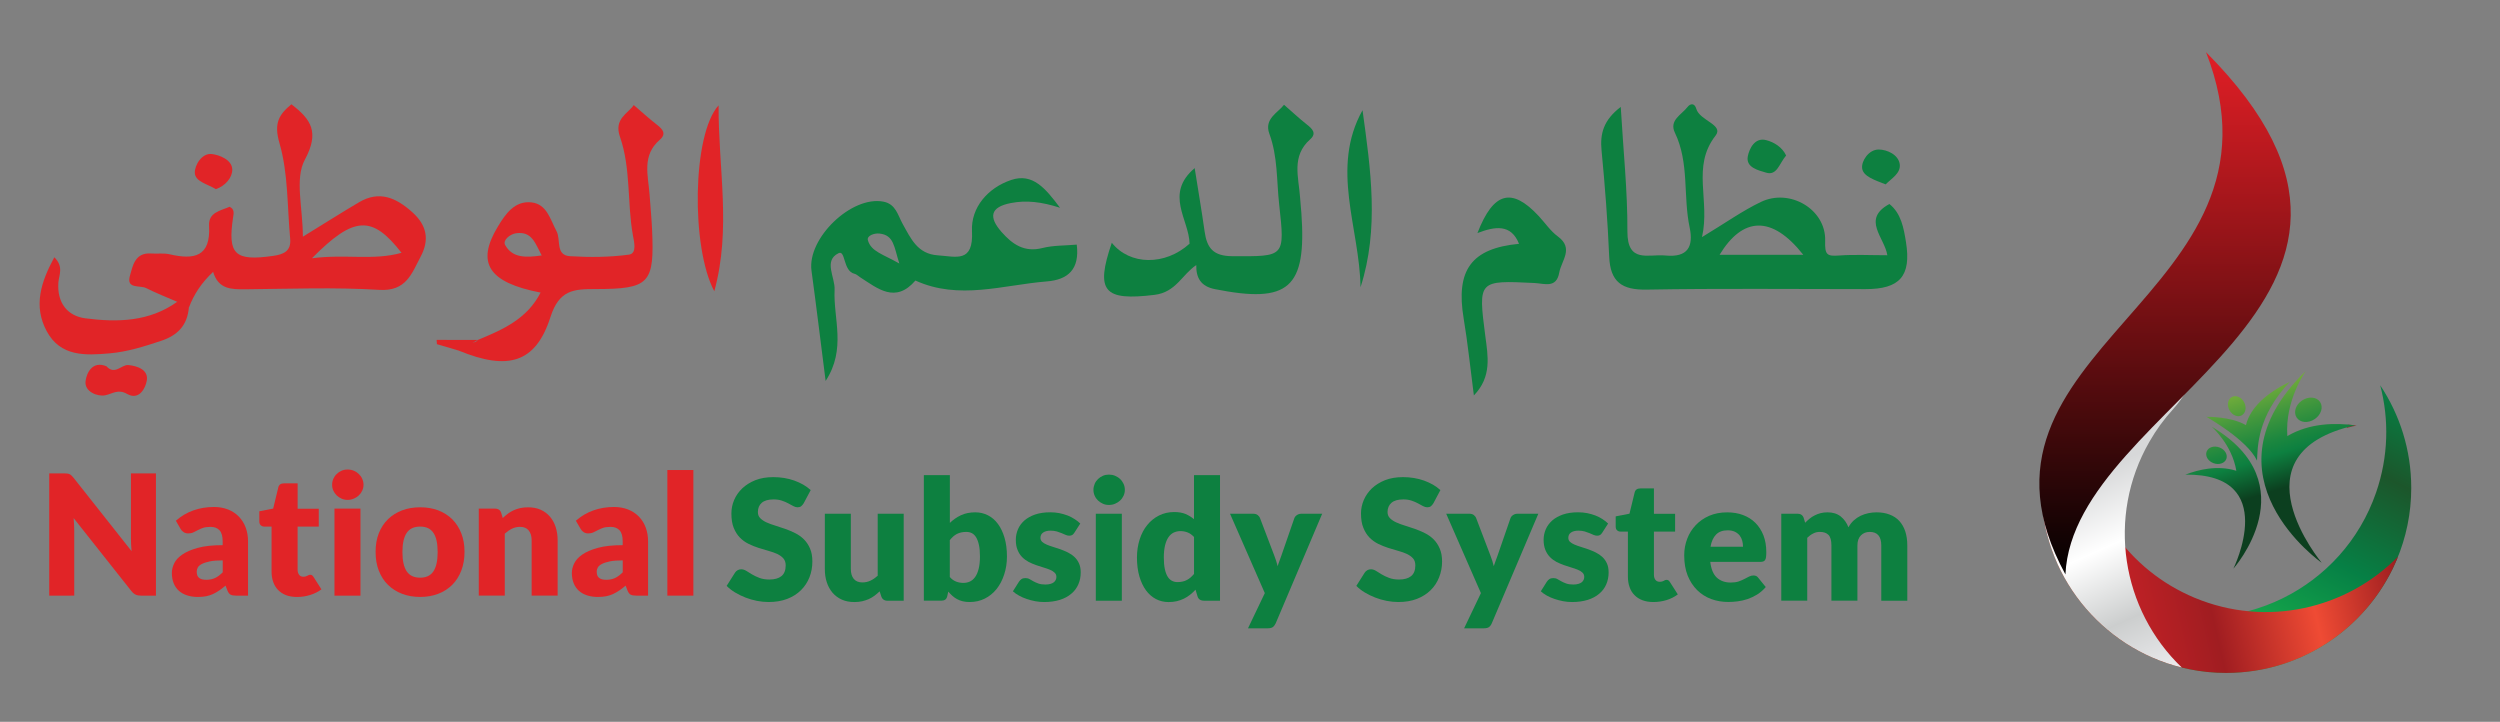 <?xml version="1.0" encoding="utf-8"?>
<!-- Generator: Adobe Illustrator 16.0.0, SVG Export Plug-In . SVG Version: 6.00 Build 0)  -->
<!DOCTYPE svg PUBLIC "-//W3C//DTD SVG 1.1//EN" "http://www.w3.org/Graphics/SVG/1.1/DTD/svg11.dtd">
<svg version="1.1" id="Layer_1" xmlns="http://www.w3.org/2000/svg" xmlns:xlink="http://www.w3.org/1999/xlink" x="0px" y="0px"
	 width="230.333px" height="66.5px" viewBox="0 0 230.333 66.5" enable-background="new 0 0 230.333 66.5" xml:space="preserve">
<rect x="0" y="0" width="230.333" height="66.5" fill="#808080" stroke="none"/>
<g>
	<path fill="#E12427" d="M6.194,43.628c0.079,0.013,0.148,0.029,0.209,0.057c0.065,0.029,0.122,0.07,0.177,0.122
		c0.057,0.053,0.123,0.124,0.193,0.209l5.35,6.764c-0.02-0.215-0.038-0.427-0.045-0.629c-0.012-0.205-0.015-0.396-0.015-0.578
		v-5.959h2.304v11.265h-1.363c-0.202,0-0.368-0.029-0.508-0.094c-0.135-0.063-0.274-0.177-0.401-0.34l-5.311-6.71
		c0.017,0.197,0.026,0.391,0.04,0.574c0.012,0.19,0.015,0.369,0.015,0.531v6.038H4.536V43.615h1.375
		C6.021,43.615,6.119,43.623,6.194,43.628z"/>
	<path fill="#E12427" d="M21.755,54.878c-0.229,0-0.398-0.032-0.517-0.093c-0.113-0.064-0.209-0.194-0.288-0.388l-0.17-0.442
		c-0.202,0.172-0.395,0.319-0.582,0.447c-0.183,0.127-0.377,0.234-0.574,0.329c-0.201,0.093-0.41,0.156-0.636,0.204
		c-0.224,0.039-0.474,0.065-0.747,0.065c-0.366,0-0.696-0.048-0.993-0.144c-0.302-0.096-0.557-0.236-0.764-0.423
		c-0.208-0.187-0.368-0.417-0.481-0.694c-0.113-0.275-0.17-0.597-0.17-0.959c0-0.285,0.071-0.574,0.214-0.875
		c0.145-0.303,0.395-0.574,0.75-0.816c0.354-0.244,0.833-0.453,1.439-0.616c0.603-0.167,1.362-0.247,2.279-0.247v-0.344
		c0-0.474-0.097-0.814-0.29-1.026c-0.189-0.207-0.469-0.314-0.821-0.314c-0.287,0-0.515,0.03-0.695,0.091
		c-0.181,0.063-0.342,0.131-0.485,0.21c-0.141,0.077-0.278,0.146-0.413,0.208c-0.132,0.063-0.29,0.093-0.478,0.093
		c-0.164,0-0.308-0.041-0.422-0.122c-0.118-0.076-0.208-0.179-0.276-0.297l-0.431-0.749c0.484-0.427,1.023-0.745,1.609-0.953
		c0.591-0.208,1.224-0.315,1.898-0.315c0.484,0,0.922,0.081,1.313,0.236c0.388,0.158,0.72,0.376,0.99,0.658
		c0.27,0.283,0.477,0.611,0.622,1c0.144,0.387,0.217,0.808,0.217,1.266v5.011H21.755L21.755,54.878z M19.003,53.418
		c0.312,0,0.58-0.057,0.814-0.166c0.23-0.108,0.466-0.285,0.703-0.523v-1.1c-0.478,0-0.872,0.029-1.181,0.091
		c-0.311,0.067-0.556,0.144-0.735,0.237c-0.181,0.093-0.305,0.199-0.376,0.318c-0.067,0.122-0.103,0.25-0.103,0.391
		c0,0.277,0.076,0.471,0.225,0.581C18.495,53.361,18.717,53.418,19.003,53.418z"/>
	<path fill="#E12427" d="M27.37,55.001c-0.384,0-0.721-0.057-1.011-0.165c-0.292-0.113-0.533-0.271-0.734-0.475
		c-0.199-0.205-0.349-0.449-0.452-0.742c-0.104-0.285-0.153-0.611-0.153-0.963v-4.141h-0.681c-0.123,0-0.23-0.043-0.316-0.121
		c-0.088-0.084-0.132-0.197-0.132-0.353v-0.935l1.277-0.249l0.473-1.953c0.062-0.249,0.235-0.371,0.525-0.371h1.255v2.341h1.947
		v1.641H27.42v3.979c0,0.186,0.044,0.34,0.135,0.459c0.088,0.121,0.219,0.184,0.391,0.184c0.088,0,0.162-0.014,0.219-0.029
		c0.059-0.018,0.112-0.039,0.155-0.063c0.043-0.027,0.083-0.041,0.124-0.062c0.039-0.021,0.082-0.026,0.136-0.026
		c0.073,0,0.129,0.014,0.172,0.047c0.046,0.034,0.09,0.088,0.137,0.156l0.725,1.139c-0.311,0.232-0.655,0.402-1.043,0.52
		C28.181,54.941,27.78,55.001,27.37,55.001z"/>
	<path fill="#E12427" d="M33.492,44.665c0,0.188-0.042,0.372-0.119,0.537c-0.076,0.167-0.18,0.315-0.315,0.443
		c-0.133,0.126-0.289,0.226-0.468,0.298c-0.177,0.076-0.368,0.113-0.568,0.113c-0.196,0-0.381-0.037-0.55-0.113
		c-0.172-0.074-0.319-0.175-0.45-0.298c-0.131-0.128-0.235-0.276-0.312-0.443c-0.074-0.165-0.111-0.348-0.111-0.537
		c0-0.194,0.037-0.38,0.111-0.55c0.076-0.17,0.178-0.318,0.312-0.445c0.131-0.131,0.281-0.232,0.45-0.303
		c0.168-0.074,0.353-0.109,0.55-0.109c0.2,0,0.39,0.035,0.568,0.109c0.177,0.07,0.333,0.174,0.468,0.303
		c0.134,0.127,0.241,0.275,0.315,0.445C33.45,44.285,33.492,44.471,33.492,44.665z M33.211,46.859v8.019h-2.396v-8.019H33.211z"/>
	<path fill="#E12427" d="M38.714,46.738c0.611,0,1.161,0.094,1.665,0.284c0.499,0.193,0.926,0.464,1.288,0.819
		c0.355,0.355,0.635,0.788,0.832,1.294c0.202,0.508,0.298,1.077,0.298,1.71c0,0.642-0.097,1.213-0.298,1.728
		c-0.197,0.514-0.475,0.95-0.832,1.308c-0.361,0.356-0.789,0.637-1.288,0.827c-0.503,0.194-1.054,0.29-1.665,0.29
		c-0.613,0-1.171-0.096-1.671-0.29c-0.504-0.189-0.938-0.471-1.301-0.827c-0.366-0.357-0.642-0.794-0.843-1.308
		c-0.198-0.513-0.294-1.086-0.294-1.728c0-0.635,0.096-1.202,0.294-1.71c0.202-0.507,0.479-0.938,0.843-1.294
		c0.365-0.355,0.795-0.626,1.301-0.819C37.543,46.832,38.101,46.738,38.714,46.738z M38.714,53.224c0.552,0,0.96-0.196,1.217-0.583
		c0.263-0.394,0.391-0.982,0.391-1.777c0-0.794-0.126-1.384-0.391-1.77c-0.257-0.388-0.665-0.578-1.217-0.578
		c-0.565,0-0.981,0.19-1.241,0.578c-0.265,0.387-0.396,0.979-0.396,1.77c0,0.795,0.131,1.387,0.396,1.777
		C37.733,53.03,38.148,53.224,38.714,53.224z"/>
	<path fill="#E12427" d="M44.111,54.878v-8.019h1.483c0.148,0,0.275,0.036,0.376,0.1c0.099,0.069,0.169,0.17,0.21,0.303l0.139,0.465
		c0.154-0.145,0.315-0.28,0.477-0.402c0.164-0.125,0.343-0.226,0.531-0.313c0.188-0.086,0.393-0.153,0.609-0.201
		c0.221-0.048,0.458-0.071,0.719-0.071c0.436,0,0.825,0.073,1.163,0.226c0.338,0.153,0.621,0.365,0.854,0.637
		c0.229,0.271,0.407,0.591,0.527,0.965c0.118,0.373,0.179,0.779,0.179,1.217v5.092h-2.396v-5.092c0-0.394-0.094-0.699-0.273-0.916
		c-0.178-0.221-0.446-0.328-0.794-0.328c-0.263,0-0.511,0.053-0.743,0.168c-0.233,0.116-0.451,0.266-0.665,0.459v5.709h-2.397
		L44.111,54.878L44.111,54.878z"/>
	<path fill="#E12427" d="M58.611,54.878c-0.226,0-0.397-0.032-0.512-0.093c-0.117-0.064-0.21-0.194-0.289-0.388l-0.17-0.442
		c-0.202,0.172-0.395,0.319-0.58,0.447c-0.187,0.127-0.381,0.234-0.578,0.329c-0.197,0.093-0.409,0.156-0.639,0.204
		c-0.222,0.039-0.47,0.065-0.744,0.065c-0.367,0-0.7-0.048-0.999-0.144c-0.296-0.096-0.552-0.236-0.761-0.423
		c-0.209-0.187-0.368-0.417-0.482-0.694c-0.112-0.275-0.171-0.597-0.171-0.959c0-0.285,0.073-0.574,0.219-0.875
		c0.146-0.303,0.395-0.574,0.748-0.816c0.357-0.244,0.837-0.453,1.439-0.616c0.6-0.167,1.361-0.247,2.279-0.247v-0.344
		c0-0.474-0.096-0.814-0.291-1.026c-0.191-0.207-0.465-0.314-0.82-0.314c-0.286,0-0.517,0.03-0.697,0.091
		c-0.182,0.063-0.339,0.131-0.483,0.21c-0.141,0.077-0.28,0.146-0.415,0.208c-0.136,0.063-0.294,0.093-0.478,0.093
		c-0.166,0-0.306-0.041-0.421-0.122c-0.115-0.076-0.208-0.179-0.273-0.297l-0.436-0.749c0.485-0.427,1.023-0.745,1.615-0.953
		c0.587-0.208,1.224-0.315,1.896-0.315c0.485,0,0.921,0.081,1.311,0.236c0.394,0.158,0.719,0.376,0.992,0.658
		c0.271,0.283,0.479,0.611,0.621,1c0.146,0.387,0.217,0.808,0.217,1.266v5.011H58.611L58.611,54.878z M55.86,53.418
		c0.309,0,0.578-0.057,0.811-0.166c0.23-0.108,0.466-0.285,0.703-0.523v-1.1c-0.48,0-0.871,0.029-1.182,0.091
		c-0.309,0.067-0.555,0.144-0.735,0.237c-0.179,0.093-0.304,0.199-0.375,0.318c-0.066,0.122-0.104,0.25-0.104,0.391
		c0,0.277,0.073,0.471,0.226,0.581C55.349,53.361,55.57,53.418,55.86,53.418z"/>
	<path fill="#E12427" d="M63.883,43.305v11.573h-2.397V43.305H63.883L63.883,43.305z"/>
	<g>
		<path fill="#0D8040" d="M74.046,46.369c-0.08,0.123-0.159,0.217-0.244,0.28c-0.084,0.062-0.196,0.09-0.328,0.09
			c-0.12,0-0.245-0.038-0.38-0.11c-0.135-0.076-0.292-0.16-0.466-0.251c-0.175-0.095-0.371-0.179-0.592-0.253
			c-0.222-0.073-0.474-0.113-0.758-0.113c-0.491,0-0.854,0.105-1.095,0.313c-0.24,0.207-0.356,0.494-0.356,0.849
			c0,0.23,0.066,0.415,0.215,0.565c0.145,0.147,0.333,0.278,0.565,0.384c0.236,0.109,0.503,0.207,0.809,0.299
			c0.297,0.091,0.605,0.191,0.92,0.303c0.314,0.111,0.621,0.241,0.924,0.392c0.301,0.147,0.568,0.34,0.803,0.57
			c0.232,0.231,0.422,0.511,0.568,0.849c0.146,0.332,0.215,0.731,0.215,1.199c0,0.522-0.092,1.01-0.269,1.459
			c-0.182,0.451-0.445,0.852-0.783,1.184c-0.345,0.341-0.765,0.607-1.27,0.802c-0.502,0.192-1.073,0.286-1.711,0.286
			c-0.349,0-0.706-0.036-1.072-0.106c-0.365-0.071-0.715-0.175-1.052-0.304c-0.34-0.135-0.661-0.287-0.96-0.469
			c-0.299-0.181-0.556-0.383-0.781-0.607l0.774-1.222c0.055-0.089,0.135-0.166,0.237-0.222c0.102-0.061,0.213-0.086,0.332-0.086
			c0.157,0,0.313,0.049,0.469,0.146c0.158,0.099,0.337,0.205,0.531,0.326c0.203,0.118,0.425,0.23,0.686,0.325
			c0.26,0.097,0.563,0.146,0.912,0.146c0.476,0,0.845-0.104,1.106-0.311c0.26-0.209,0.394-0.542,0.394-0.99
			c0-0.266-0.07-0.478-0.214-0.646c-0.146-0.163-0.336-0.298-0.568-0.411c-0.236-0.104-0.502-0.202-0.801-0.283
			c-0.302-0.084-0.609-0.175-0.919-0.275c-0.315-0.101-0.622-0.225-0.919-0.371c-0.303-0.149-0.569-0.342-0.802-0.58
			c-0.232-0.238-0.421-0.539-0.567-0.899c-0.144-0.354-0.212-0.798-0.212-1.323c0-0.424,0.081-0.834,0.251-1.234
			c0.172-0.403,0.421-0.761,0.75-1.076c0.332-0.314,0.737-0.564,1.212-0.756c0.477-0.185,1.028-0.279,1.647-0.279
			c0.344,0,0.678,0.025,1.007,0.08c0.328,0.054,0.638,0.133,0.931,0.238c0.294,0.105,0.569,0.234,0.825,0.377
			c0.256,0.152,0.483,0.316,0.683,0.5L74.046,46.369z"/>
		<path fill="#0D8040" d="M78.39,47.329v5.088c0,0.396,0.091,0.702,0.271,0.919c0.183,0.217,0.446,0.325,0.797,0.325
			c0.262,0,0.512-0.057,0.74-0.163c0.229-0.107,0.451-0.261,0.667-0.454V47.33h2.396v8.019h-1.483c-0.3,0-0.491-0.134-0.584-0.404
			l-0.149-0.463c-0.153,0.149-0.315,0.283-0.477,0.406c-0.165,0.121-0.342,0.224-0.53,0.311c-0.19,0.081-0.394,0.147-0.61,0.199
			c-0.217,0.047-0.453,0.071-0.71,0.071c-0.438,0-0.828-0.073-1.164-0.227c-0.338-0.152-0.621-0.367-0.855-0.638
			c-0.231-0.279-0.407-0.595-0.527-0.966c-0.123-0.373-0.177-0.781-0.177-1.227V47.33L78.39,47.329L78.39,47.329z"/>
		<path fill="#0D8040" d="M85.117,55.344v-11.57h2.397v4.404c0.297-0.291,0.639-0.528,1.016-0.707
			c0.38-0.178,0.822-0.269,1.335-0.269c0.419,0,0.803,0.094,1.156,0.273c0.356,0.18,0.664,0.444,0.92,0.792
			c0.259,0.349,0.463,0.775,0.61,1.279c0.148,0.503,0.223,1.08,0.223,1.724c0,0.604-0.088,1.16-0.259,1.67
			c-0.165,0.509-0.399,0.952-0.697,1.33c-0.308,0.376-0.665,0.671-1.086,0.88c-0.419,0.211-0.882,0.316-1.394,0.316
			c-0.237,0-0.449-0.022-0.638-0.069c-0.188-0.044-0.362-0.11-0.52-0.198c-0.158-0.082-0.3-0.185-0.432-0.303
			c-0.134-0.122-0.261-0.25-0.383-0.389l-0.085,0.4c-0.038,0.167-0.103,0.28-0.199,0.342c-0.095,0.065-0.22,0.094-0.376,0.094
			H85.117L85.117,55.344z M89.027,49.007c-0.176,0-0.332,0.017-0.477,0.049c-0.142,0.033-0.27,0.08-0.393,0.14
			c-0.123,0.064-0.233,0.146-0.34,0.237c-0.101,0.097-0.205,0.204-0.309,0.329v3.4c0.18,0.205,0.375,0.342,0.587,0.423
			c0.209,0.079,0.431,0.12,0.663,0.12c0.226,0,0.424-0.044,0.612-0.131c0.184-0.088,0.344-0.229,0.48-0.422
			c0.138-0.191,0.241-0.444,0.319-0.752c0.077-0.309,0.118-0.686,0.118-1.127c0-0.424-0.031-0.78-0.095-1.067
			c-0.064-0.29-0.15-0.523-0.259-0.703c-0.111-0.177-0.244-0.306-0.397-0.384C89.389,49.045,89.218,49.007,89.027,49.007z"/>
		<path fill="#0D8040" d="M98.984,49.082c-0.064,0.098-0.127,0.17-0.199,0.209c-0.066,0.041-0.159,0.064-0.269,0.064
			c-0.113,0-0.225-0.025-0.338-0.076c-0.115-0.047-0.235-0.1-0.369-0.159c-0.128-0.054-0.28-0.107-0.442-0.157
			c-0.166-0.045-0.354-0.073-0.567-0.073c-0.301,0-0.531,0.061-0.697,0.177c-0.163,0.113-0.244,0.279-0.244,0.482
			c0,0.148,0.054,0.274,0.157,0.371c0.107,0.097,0.248,0.183,0.423,0.258c0.174,0.074,0.373,0.146,0.595,0.212
			s0.447,0.142,0.683,0.224c0.23,0.083,0.456,0.181,0.68,0.29c0.22,0.112,0.421,0.247,0.594,0.41
			c0.175,0.163,0.315,0.36,0.421,0.591c0.104,0.229,0.158,0.51,0.158,0.833c0,0.396-0.071,0.761-0.22,1.099
			c-0.146,0.338-0.356,0.621-0.646,0.863c-0.284,0.244-0.637,0.436-1.058,0.568c-0.421,0.13-0.904,0.199-1.449,0.199
			c-0.273,0-0.547-0.025-0.819-0.076c-0.272-0.05-0.536-0.123-0.793-0.209c-0.259-0.087-0.494-0.189-0.706-0.311
			c-0.22-0.121-0.404-0.25-0.557-0.393l0.557-0.881c0.066-0.102,0.146-0.184,0.236-0.244c0.094-0.063,0.211-0.092,0.364-0.092
			c0.139,0,0.266,0.029,0.375,0.094s0.231,0.129,0.362,0.205c0.13,0.07,0.278,0.138,0.448,0.199
			c0.176,0.064,0.394,0.095,0.652,0.095c0.188,0,0.343-0.021,0.476-0.062c0.128-0.037,0.231-0.088,0.312-0.154
			c0.078-0.064,0.132-0.143,0.171-0.229c0.036-0.082,0.054-0.166,0.054-0.253c0-0.161-0.054-0.292-0.162-0.393
			c-0.108-0.104-0.248-0.194-0.423-0.267c-0.178-0.072-0.372-0.145-0.599-0.209c-0.222-0.068-0.451-0.137-0.686-0.222
			c-0.231-0.079-0.458-0.18-0.685-0.293c-0.224-0.121-0.424-0.264-0.601-0.446c-0.176-0.178-0.314-0.392-0.42-0.652
			c-0.108-0.258-0.163-0.566-0.163-0.937c0-0.34,0.067-0.663,0.196-0.97c0.13-0.309,0.33-0.574,0.591-0.811
			c0.266-0.229,0.594-0.413,0.99-0.553c0.399-0.134,0.859-0.204,1.395-0.204c0.285,0,0.568,0.027,0.837,0.077
			c0.269,0.055,0.527,0.13,0.763,0.219c0.235,0.092,0.452,0.203,0.646,0.332c0.198,0.123,0.368,0.262,0.519,0.409L98.984,49.082z"/>
		<path fill="#0D8040" d="M103.636,45.135c0,0.188-0.041,0.367-0.117,0.535c-0.079,0.17-0.183,0.318-0.318,0.443
			c-0.133,0.123-0.29,0.226-0.468,0.299c-0.177,0.077-0.368,0.11-0.565,0.11c-0.198,0-0.379-0.033-0.551-0.11
			c-0.17-0.074-0.319-0.177-0.453-0.299c-0.13-0.125-0.236-0.273-0.309-0.443c-0.073-0.168-0.113-0.348-0.113-0.535
			c0-0.196,0.042-0.38,0.113-0.551c0.07-0.17,0.176-0.32,0.309-0.449c0.134-0.127,0.283-0.227,0.453-0.3
			c0.172-0.073,0.353-0.108,0.551-0.108c0.2,0,0.391,0.035,0.565,0.108c0.175,0.075,0.335,0.173,0.468,0.3
			c0.139,0.129,0.239,0.281,0.318,0.449C103.598,44.755,103.636,44.938,103.636,45.135z M103.358,47.329v8.017h-2.398v-8.017
			H103.358z"/>
		<path fill="#0D8040" d="M110.917,55.344c-0.148,0-0.273-0.035-0.375-0.099c-0.101-0.066-0.17-0.17-0.212-0.304l-0.183-0.61
			c-0.159,0.173-0.332,0.327-0.504,0.468c-0.177,0.139-0.362,0.259-0.569,0.359c-0.204,0.098-0.421,0.178-0.654,0.232
			c-0.235,0.054-0.49,0.08-0.762,0.08c-0.419,0-0.801-0.092-1.16-0.279c-0.357-0.186-0.659-0.454-0.916-0.801
			c-0.26-0.355-0.459-0.783-0.609-1.289c-0.146-0.506-0.222-1.088-0.222-1.736c0-0.599,0.085-1.152,0.249-1.668
			c0.165-0.512,0.394-0.954,0.699-1.326c0.3-0.373,0.664-0.666,1.088-0.879c0.421-0.211,0.888-0.316,1.397-0.316
			c0.412,0,0.759,0.061,1.047,0.18c0.285,0.125,0.542,0.284,0.776,0.478v-4.06h2.396v11.572h-1.487V55.344L110.917,55.344z
			 M108.49,53.631c0.177,0,0.336-0.02,0.473-0.053c0.145-0.03,0.273-0.08,0.396-0.145c0.12-0.063,0.23-0.14,0.337-0.23
			c0.104-0.093,0.209-0.202,0.313-0.322v-3.405c-0.188-0.2-0.387-0.343-0.589-0.421c-0.211-0.079-0.43-0.123-0.665-0.123
			c-0.219,0-0.421,0.047-0.611,0.132c-0.185,0.087-0.347,0.229-0.482,0.423s-0.244,0.445-0.32,0.753
			c-0.075,0.311-0.115,0.685-0.115,1.121c0,0.424,0.03,0.776,0.094,1.07c0.062,0.287,0.149,0.52,0.258,0.698
			c0.111,0.178,0.244,0.305,0.396,0.382C108.127,53.59,108.301,53.631,108.49,53.631z"/>
		<path fill="#0D8040" d="M117.536,57.424c-0.074,0.158-0.163,0.274-0.267,0.352c-0.101,0.074-0.266,0.113-0.491,0.113h-1.797
			l1.55-3.244l-3.205-7.314h2.118c0.185,0,0.333,0.042,0.435,0.126c0.102,0.083,0.177,0.179,0.217,0.296l1.313,3.451
			c0.124,0.32,0.226,0.639,0.306,0.961c0.046-0.171,0.105-0.328,0.166-0.488c0.063-0.16,0.123-0.325,0.177-0.488l1.19-3.438
			c0.043-0.119,0.125-0.219,0.244-0.297c0.12-0.081,0.251-0.12,0.392-0.12h1.932L117.536,57.424z"/>
		<path fill="#0D8040" d="M132.064,46.369c-0.079,0.123-0.158,0.217-0.241,0.28c-0.088,0.062-0.194,0.09-0.33,0.09
			c-0.119,0-0.244-0.038-0.385-0.11c-0.133-0.076-0.29-0.16-0.464-0.251c-0.174-0.095-0.371-0.179-0.589-0.253
			c-0.226-0.073-0.474-0.113-0.76-0.113c-0.489,0-0.856,0.105-1.094,0.313c-0.239,0.207-0.362,0.494-0.362,0.849
			c0,0.23,0.073,0.415,0.22,0.565c0.145,0.147,0.333,0.278,0.568,0.384c0.23,0.109,0.5,0.207,0.801,0.299
			c0.306,0.091,0.611,0.191,0.924,0.303c0.315,0.111,0.621,0.241,0.925,0.392c0.302,0.147,0.569,0.34,0.802,0.57
			c0.233,0.231,0.422,0.511,0.567,0.849c0.145,0.332,0.219,0.731,0.219,1.199c0,0.522-0.096,1.01-0.277,1.459
			c-0.176,0.451-0.438,0.852-0.78,1.184c-0.342,0.336-0.768,0.607-1.269,0.802c-0.502,0.192-1.07,0.286-1.709,0.286
			c-0.35,0-0.708-0.036-1.072-0.106c-0.366-0.071-0.714-0.175-1.052-0.304c-0.342-0.135-0.659-0.287-0.961-0.469
			c-0.3-0.181-0.559-0.383-0.781-0.607l0.772-1.222c0.059-0.089,0.141-0.166,0.239-0.222c0.104-0.061,0.21-0.086,0.335-0.086
			c0.152,0,0.308,0.049,0.468,0.146c0.155,0.099,0.334,0.205,0.527,0.326c0.204,0.118,0.426,0.23,0.689,0.325
			c0.256,0.097,0.562,0.146,0.908,0.146c0.475,0,0.846-0.104,1.105-0.311c0.262-0.209,0.394-0.542,0.394-0.99
			c0-0.266-0.067-0.478-0.21-0.646c-0.15-0.163-0.337-0.298-0.571-0.411c-0.23-0.104-0.501-0.202-0.801-0.283
			c-0.296-0.084-0.607-0.175-0.918-0.275c-0.313-0.101-0.62-0.225-0.922-0.371c-0.298-0.149-0.566-0.342-0.802-0.58
			c-0.23-0.238-0.422-0.539-0.565-0.899c-0.148-0.354-0.217-0.798-0.217-1.323c0-0.424,0.086-0.834,0.256-1.234
			c0.173-0.403,0.422-0.761,0.749-1.076c0.333-0.314,0.736-0.564,1.215-0.756c0.478-0.185,1.026-0.279,1.646-0.279
			c0.345,0,0.677,0.025,1.007,0.08c0.328,0.054,0.639,0.133,0.934,0.238c0.294,0.105,0.567,0.234,0.825,0.377
			c0.259,0.152,0.48,0.316,0.683,0.5L132.064,46.369z"/>
		<path fill="#0D8040" d="M137.444,57.424c-0.067,0.158-0.155,0.274-0.259,0.352c-0.101,0.074-0.269,0.113-0.496,0.113h-1.796
			l1.549-3.244l-3.2-7.314h2.118c0.185,0,0.329,0.042,0.433,0.126c0.103,0.083,0.176,0.179,0.217,0.296l1.315,3.451
			c0.124,0.32,0.223,0.639,0.301,0.961c0.052-0.171,0.109-0.328,0.17-0.488c0.065-0.16,0.124-0.325,0.179-0.488l1.188-3.438
			c0.04-0.119,0.122-0.219,0.24-0.297c0.123-0.081,0.253-0.12,0.393-0.12h1.934L137.444,57.424z"/>
		<path fill="#0D8040" d="M147.617,49.082c-0.062,0.098-0.13,0.17-0.196,0.209c-0.071,0.041-0.161,0.064-0.269,0.064
			c-0.111,0-0.227-0.025-0.34-0.076c-0.11-0.047-0.231-0.1-0.365-0.159c-0.132-0.054-0.282-0.107-0.447-0.157
			c-0.164-0.045-0.353-0.073-0.562-0.073c-0.309,0-0.537,0.061-0.7,0.177c-0.165,0.113-0.243,0.279-0.243,0.482
			c0,0.148,0.049,0.274,0.154,0.371c0.108,0.097,0.247,0.183,0.424,0.258c0.177,0.074,0.37,0.146,0.595,0.212
			s0.447,0.142,0.681,0.224c0.232,0.083,0.457,0.181,0.681,0.29c0.225,0.112,0.42,0.247,0.599,0.41
			c0.175,0.163,0.312,0.36,0.421,0.591c0.104,0.229,0.158,0.51,0.158,0.833c0,0.396-0.072,0.761-0.218,1.099
			c-0.145,0.336-0.358,0.621-0.646,0.863c-0.285,0.244-0.64,0.436-1.061,0.568c-0.419,0.13-0.901,0.199-1.447,0.199
			c-0.272,0-0.546-0.025-0.816-0.076c-0.276-0.05-0.54-0.123-0.796-0.209c-0.259-0.087-0.491-0.189-0.71-0.311
			c-0.217-0.121-0.396-0.25-0.554-0.393l0.554-0.881c0.068-0.102,0.15-0.184,0.239-0.244c0.094-0.063,0.215-0.092,0.364-0.092
			c0.14,0,0.264,0.029,0.375,0.094c0.113,0.064,0.231,0.129,0.362,0.205c0.125,0.07,0.278,0.138,0.448,0.199
			c0.175,0.064,0.392,0.095,0.655,0.095c0.184,0,0.341-0.021,0.473-0.062c0.126-0.037,0.23-0.088,0.311-0.154
			c0.076-0.064,0.133-0.143,0.17-0.229c0.037-0.082,0.052-0.166,0.052-0.253c0-0.161-0.052-0.292-0.158-0.393
			c-0.107-0.104-0.251-0.194-0.426-0.267c-0.176-0.072-0.374-0.145-0.601-0.209c-0.227-0.068-0.451-0.137-0.684-0.222
			c-0.23-0.079-0.457-0.18-0.687-0.293c-0.224-0.121-0.421-0.264-0.599-0.446c-0.176-0.178-0.315-0.392-0.424-0.652
			c-0.105-0.258-0.165-0.566-0.165-0.937c0-0.34,0.069-0.663,0.198-0.97c0.132-0.309,0.334-0.574,0.593-0.811
			c0.264-0.229,0.594-0.413,0.99-0.553c0.396-0.134,0.857-0.204,1.392-0.204c0.288,0,0.566,0.027,0.84,0.077
			c0.271,0.055,0.525,0.13,0.762,0.219c0.236,0.092,0.453,0.203,0.65,0.332c0.197,0.123,0.364,0.262,0.517,0.409L147.617,49.082z"/>
		<path fill="#0D8040" d="M152.333,55.467c-0.383,0-0.718-0.056-1.011-0.168c-0.29-0.107-0.535-0.266-0.731-0.471
			c-0.205-0.204-0.352-0.446-0.453-0.738c-0.103-0.287-0.154-0.611-0.154-0.966v-4.146h-0.678c-0.124,0-0.23-0.037-0.317-0.119
			c-0.093-0.078-0.13-0.193-0.13-0.35v-0.934l1.271-0.248l0.476-1.956c0.063-0.247,0.236-0.37,0.525-0.37h1.251v2.34h1.95v1.637
			h-1.95v3.984c0,0.186,0.046,0.338,0.135,0.458c0.094,0.122,0.225,0.181,0.392,0.181c0.092,0,0.163-0.012,0.225-0.027
			c0.062-0.017,0.109-0.037,0.153-0.059c0.041-0.027,0.086-0.045,0.122-0.068c0.041-0.016,0.087-0.023,0.137-0.023
			c0.07,0,0.13,0.016,0.175,0.05c0.042,0.032,0.091,0.087,0.135,0.155l0.727,1.136c-0.311,0.231-0.657,0.406-1.044,0.524
			C153.143,55.408,152.744,55.467,152.333,55.467z"/>
		<path fill="#0D8040" d="M159.131,47.205c0.532,0,1.02,0.081,1.458,0.246c0.443,0.165,0.82,0.404,1.136,0.717
			c0.315,0.314,0.566,0.699,0.747,1.158c0.176,0.455,0.263,0.973,0.263,1.549c0,0.182-0.01,0.332-0.024,0.442
			c-0.015,0.114-0.039,0.203-0.084,0.271c-0.039,0.065-0.093,0.113-0.165,0.137c-0.068,0.029-0.16,0.042-0.269,0.042h-4.621
			c0.079,0.669,0.282,1.153,0.608,1.456c0.333,0.299,0.754,0.448,1.276,0.448c0.283,0,0.52-0.032,0.721-0.097
			c0.199-0.07,0.375-0.145,0.533-0.227c0.156-0.084,0.303-0.154,0.434-0.225c0.131-0.069,0.271-0.103,0.414-0.103
			c0.19,0,0.338,0.071,0.434,0.212l0.693,0.855c-0.244,0.286-0.513,0.514-0.8,0.693c-0.287,0.176-0.581,0.313-0.884,0.417
			c-0.3,0.097-0.602,0.17-0.902,0.207c-0.303,0.039-0.588,0.058-0.865,0.058c-0.556,0-1.085-0.09-1.578-0.271
			c-0.495-0.184-0.921-0.457-1.288-0.817c-0.37-0.364-0.661-0.81-0.878-1.344c-0.211-0.534-0.318-1.157-0.318-1.868
			c0-0.536,0.093-1.045,0.276-1.523c0.181-0.479,0.444-0.896,0.789-1.259c0.34-0.36,0.754-0.646,1.241-0.86
			C157.972,47.309,158.52,47.205,159.131,47.205z M159.179,48.859c-0.457,0-0.816,0.129-1.072,0.39
			c-0.259,0.264-0.427,0.638-0.512,1.126h2.994c0-0.189-0.024-0.373-0.071-0.555c-0.049-0.182-0.129-0.341-0.236-0.482
			c-0.114-0.143-0.259-0.256-0.438-0.345C159.658,48.906,159.439,48.859,159.179,48.859z"/>
		<path fill="#0D8040" d="M164.115,55.344v-8.015h1.483c0.147,0,0.272,0.03,0.371,0.099c0.099,0.067,0.175,0.168,0.215,0.302
			l0.131,0.434c0.133-0.141,0.274-0.267,0.413-0.382c0.148-0.118,0.301-0.219,0.474-0.302c0.165-0.087,0.344-0.153,0.543-0.204
			c0.19-0.047,0.402-0.073,0.634-0.073c0.485,0,0.889,0.126,1.205,0.374c0.317,0.254,0.557,0.586,0.719,1.004
			c0.136-0.25,0.299-0.458,0.492-0.637c0.196-0.175,0.405-0.314,0.628-0.424c0.226-0.107,0.462-0.186,0.711-0.238
			c0.251-0.051,0.498-0.079,0.746-0.079c0.458,0,0.866,0.067,1.221,0.207c0.354,0.133,0.654,0.333,0.893,0.594
			c0.236,0.261,0.42,0.581,0.545,0.958c0.123,0.379,0.186,0.809,0.186,1.289v5.094h-2.397V50.25c0-0.828-0.355-1.243-1.067-1.243
			c-0.323,0-0.596,0.106-0.808,0.319c-0.215,0.215-0.323,0.521-0.323,0.924v5.094h-2.396V50.25c0-0.459-0.09-0.781-0.269-0.967
			c-0.184-0.184-0.445-0.277-0.801-0.277c-0.214,0-0.421,0.045-0.609,0.147c-0.195,0.096-0.376,0.228-0.548,0.396v5.795H164.115
			L164.115,55.344z"/>
	</g>
</g>
<g>
	
		<linearGradient id="SVGID_1_" gradientUnits="userSpaceOnUse" x1="511" y1="-2261.159" x2="499.644" y2="-2282.999" gradientTransform="matrix(1 0 0 -1 -297.001 -2228.54)">
		<stop  offset="0" style="stop-color:#068045"/>
		<stop  offset="0.3" style="stop-color:#1C562B"/>
		<stop  offset="0.67" style="stop-color:#068045"/>
		<stop  offset="1" style="stop-color:#15A74B"/>
	</linearGradient>
	<path fill="url(#SVGID_1_)" d="M219.298,35.502c0.824,3.139,0.762,6.557-0.375,9.859c-3.063,8.9-12.761,13.641-21.664,10.576
		c-3.684-1.268-6.65-3.67-8.647-6.686c1.905,7.334,8.567,12.742,16.497,12.742c9.414,0,17.047-7.635,17.047-17.045
		C222.154,41.453,221.101,38.205,219.298,35.502z"/>
	
		<linearGradient id="SVGID_2_" gradientUnits="userSpaceOnUse" x1="491.828" y1="-2281.738" x2="516.989" y2="-2275.972" gradientTransform="matrix(1 0 0 -1 -297.001 -2228.54)">
		<stop  offset="0" style="stop-color:#C32126"/>
		<stop  offset="0.31" style="stop-color:#A01D21"/>
		<stop  offset="0.67" style="stop-color:#EF4B34"/>
		<stop  offset="1" style="stop-color:#9C1D20"/>
	</linearGradient>
	<path fill="url(#SVGID_2_)" d="M202.2,55.076c-3.065-1.279-5.558-3.346-7.345-5.867c-3.232-4.566-6.795-8.902-6.795-4.254
		c0,9.416,7.635,17.045,17.049,17.045c7.183,0,13.326-4.441,15.837-10.729C216.207,56.105,208.827,57.838,202.2,55.076z"/>
	
		<linearGradient id="SVGID_3_" gradientUnits="userSpaceOnUse" x1="500.512" y1="-2288.984" x2="492.475" y2="-2270.987" gradientTransform="matrix(1 0 0 -1 -297.001 -2228.54)">
		<stop  offset="0" style="stop-color:#ECECEE"/>
		<stop  offset="0.31" style="stop-color:#CCCECE"/>
		<stop  offset="0.66" style="stop-color:#FFFFFF"/>
		<stop  offset="1" style="stop-color:#D7D8D9"/>
	</linearGradient>
	<path fill="url(#SVGID_3_)" d="M198.033,40.697c0.623-1.094,1.355-2.086,2.165-2.98c4.214-4.642-0.644-6.807-3.479-4.695
		c-4.176,3.105-8.658,6.324-8.658,11.928c0,8.004,5.518,14.719,12.955,16.551C195.482,56.203,194.042,47.635,198.033,40.697z"/>
	
		<linearGradient id="SVGID_4_" gradientUnits="userSpaceOnUse" x1="496.474" y1="-2281.996" x2="496.474" y2="-2232.788" gradientTransform="matrix(1 0 0 -1 -297.001 -2228.54)">
		<stop  offset="0" style="stop-color:#000000"/>
		<stop  offset="0.026" style="stop-color:#060101"/>
		<stop  offset="0.706" style="stop-color:#A4161B"/>
		<stop  offset="1" style="stop-color:#E31F26"/>
	</linearGradient>
	<path fill="url(#SVGID_4_)" d="M203.245,4.803c8.849,22.629-24.321,27.222-12.95,48.121
		C191.017,37.072,226.304,27.963,203.245,4.803z"/>
	
		<linearGradient id="SVGID_5_" gradientUnits="userSpaceOnUse" x1="88.106" y1="-2322.152" x2="89.83" y2="-2331.595" gradientTransform="matrix(0.993 -0.117 -0.117 -0.993 -155.868 -2258.506)">
		<stop  offset="0" style="stop-color:#73AD3A"/>
		<stop  offset="0.271" style="stop-color:#44983D"/>
		<stop  offset="0.535" style="stop-color:#1C873F"/>
		<stop  offset="0.671" style="stop-color:#0D8040"/>
		<stop  offset="1" style="stop-color:#0C3F1F"/>
	</linearGradient>
	<path fill="url(#SVGID_5_)" d="M203.944,42.676c0.502,0.184,1.026,0.006,1.176-0.395c0.146-0.404-0.14-0.877-0.646-1.061
		c-0.502-0.184-1.026-0.01-1.174,0.395C203.155,42.016,203.439,42.494,203.944,42.676z"/>
	
		<linearGradient id="SVGID_6_" gradientUnits="userSpaceOnUse" x1="87.985" y1="-2322.171" x2="89.709" y2="-2331.614" gradientTransform="matrix(0.993 -0.117 -0.117 -0.993 -155.868 -2258.506)">
		<stop  offset="0" style="stop-color:#73AD3A"/>
		<stop  offset="0.271" style="stop-color:#44983D"/>
		<stop  offset="0.535" style="stop-color:#1C873F"/>
		<stop  offset="0.671" style="stop-color:#0D8040"/>
		<stop  offset="1" style="stop-color:#0C3F1F"/>
	</linearGradient>
	<path fill="url(#SVGID_6_)" d="M203.765,39.309c0,0,1.877,1.631,2.274,4.064c-1.737-0.535-3.474-0.111-4.696,0.357
		c8.785-0.104,4.422,8.666,4.422,8.666S212.697,44.605,203.765,39.309z"/>
	
		<linearGradient id="SVGID_7_" gradientUnits="userSpaceOnUse" x1="97.278" y1="-2320.481" x2="98.999" y2="-2329.904" gradientTransform="matrix(0.993 -0.117 -0.117 -0.993 -155.868 -2258.506)">
		<stop  offset="0" style="stop-color:#73AD3A"/>
		<stop  offset="0.271" style="stop-color:#44983D"/>
		<stop  offset="0.535" style="stop-color:#1C873F"/>
		<stop  offset="0.671" style="stop-color:#0D8040"/>
		<stop  offset="1" style="stop-color:#0C3F1F"/>
	</linearGradient>
	<path fill="url(#SVGID_7_)" d="M211.599,38.471c0.313,0.479,1.058,0.545,1.651,0.146c0.599-0.391,0.825-1.102,0.507-1.58
		c-0.316-0.479-1.061-0.541-1.654-0.146C211.505,37.283,211.28,37.99,211.599,38.471z"/>
	
		<linearGradient id="SVGID_8_" gradientUnits="userSpaceOnUse" x1="91.168" y1="-2321.592" x2="92.894" y2="-2331.044" gradientTransform="matrix(0.993 -0.117 -0.117 -0.993 -155.868 -2258.506)">
		<stop  offset="0" style="stop-color:#73AD3A"/>
		<stop  offset="0.271" style="stop-color:#44983D"/>
		<stop  offset="0.535" style="stop-color:#1C873F"/>
		<stop  offset="0.671" style="stop-color:#0D8040"/>
		<stop  offset="1" style="stop-color:#0C3F1F"/>
	</linearGradient>
	<path fill="url(#SVGID_8_)" d="M206.527,38.271c0.377-0.203,0.479-0.74,0.234-1.207c-0.246-0.469-0.756-0.688-1.131-0.488
		c-0.373,0.197-0.479,0.738-0.23,1.205C205.646,38.25,206.152,38.471,206.527,38.271z"/>
	
		<linearGradient id="SVGID_9_" gradientUnits="userSpaceOnUse" x1="101.837" y1="-2325.215" x2="101.447" y2="-2325.565" gradientTransform="matrix(0.993 -0.117 -0.117 -0.993 -155.868 -2258.506)">
		<stop  offset="0" style="stop-color:#E45526"/>
		<stop  offset="0.42" style="stop-color:#E23327"/>
		<stop  offset="0.671" style="stop-color:#E12427"/>
		<stop  offset="1" style="stop-color:#913134"/>
	</linearGradient>
	<path fill="url(#SVGID_9_)" d="M216.316,39.121l-0.112,0.309c0.363-0.113,0.506-0.129,0.921-0.223
		C216.806,39.164,216.669,39.145,216.316,39.121z"/>
	
		<linearGradient id="SVGID_10_" gradientUnits="userSpaceOnUse" x1="96.207" y1="-2320.672" x2="97.93" y2="-2330.113" gradientTransform="matrix(0.993 -0.117 -0.117 -0.993 -155.868 -2258.506)">
		<stop  offset="0" style="stop-color:#73AD3A"/>
		<stop  offset="0.271" style="stop-color:#44983D"/>
		<stop  offset="0.535" style="stop-color:#1C873F"/>
		<stop  offset="0.671" style="stop-color:#0D8040"/>
		<stop  offset="1" style="stop-color:#0C3F1F"/>
	</linearGradient>
	<path fill="url(#SVGID_10_)" d="M216.974,39.188c-1.744-0.234-4.135-0.246-6.234,0.988c-0.242-3.293,1.702-6,1.702-6
		c-9.989,9.676,1.462,17.672,1.462,17.672S205.489,41.781,216.974,39.188z"/>
	
		<linearGradient id="SVGID_11_" gradientUnits="userSpaceOnUse" x1="92.326" y1="-2321.382" x2="94.05" y2="-2330.821" gradientTransform="matrix(0.993 -0.117 -0.117 -0.993 -155.868 -2258.506)">
		<stop  offset="0" style="stop-color:#73AD3A"/>
		<stop  offset="0.271" style="stop-color:#44983D"/>
		<stop  offset="0.535" style="stop-color:#1C873F"/>
		<stop  offset="0.671" style="stop-color:#0D8040"/>
		<stop  offset="1" style="stop-color:#0C3F1F"/>
	</linearGradient>
	<path fill="url(#SVGID_11_)" d="M210.956,35.189c-2.188,1.035-3.655,2.418-4.03,3.98c-1.394-0.814-3.645-0.766-3.645-0.766
		s3.762,2.105,4.665,4.033C208.011,41.248,207.933,38.387,210.956,35.189z"/>
</g>
<g>
	<path fill="#0D8040" d="M109.598,22.452c-0.04-2.228-2.335-4.576,0.471-6.964c0.338,2.137,0.655,3.984,0.915,5.834
		c0.213,1.52,0.78,2.275,2.567,2.282c4.839,0.018,4.841,0.124,4.302-4.783c-0.24-2.173-0.121-4.385-0.904-6.502
		c-0.507-1.381,0.813-1.945,1.351-2.667c0.736,0.64,1.402,1.264,2.113,1.825c0.508,0.398,0.918,0.813,0.294,1.363
		c-1.747,1.544-1.054,3.487-0.927,5.343c0.028,0.474,0.085,0.952,0.12,1.429c0.493,6.95-1.155,8.382-7.966,7.027
		c-1.286-0.256-1.737-1.019-1.718-2.211C109.405,23.956,109.156,23.309,109.598,22.452z"/>
	<path fill="#0D8040" d="M135.793,36.433c-0.332-2.522-0.559-4.812-0.939-7.076c-0.748-4.474,0.698-6.474,5.098-6.894
		c-0.734-1.848-2.211-1.61-3.83-0.99c1.485-3.83,3.175-4.215,5.636-1.577c0.586,0.629,1.085,1.381,1.763,1.882
		c1.514,1.11,0.336,2.223,0.137,3.34c-0.261,1.474-1.367,1.004-2.264,0.958c-5.19-0.255-5.215-0.255-4.552,4.851
		C137.092,32.826,137.463,34.703,135.793,36.433z"/>
	<path fill="#E12427" d="M16.319,27.81c0.364,0.181,0.721,0.362,1.08,0.542c-0.145,1.608-1.009,2.536-2.553,3.051
		c-1.55,0.514-3.088,1.004-4.725,1.151c-2.256,0.199-4.545,0.32-5.816-2.036c-1.256-2.336-0.532-4.535,0.699-6.815
		c0.886,0.866,0.428,1.642,0.375,2.315c-0.137,1.887,0.84,3.098,2.491,3.311C10.794,29.709,13.749,29.655,16.319,27.81z"/>
	<path fill="#E12427" d="M66.206,9.707c-0.027,5.892,1.187,11.343-0.395,17.127C63.66,22.813,63.775,12.362,66.206,9.707z"/>
	<path fill="#0D8040" d="M125.349,26.467c-0.081-5.48-2.8-10.951,0.185-16.314C126.288,15.619,127.083,21.082,125.349,26.467z"/>
	<path fill="#0D8040" d="M109.598,22.452c0.205,0.657,0.407,1.315,0.61,1.977c-1.3,0.861-1.851,2.495-3.843,2.738
		c-4.647,0.567-5.477-0.293-3.931-4.8C104.094,24.453,107.344,24.492,109.598,22.452z"/>
	<path fill="#E12427" d="M9.807,33.744c0.782,0.859,1.392-0.174,2.019-0.111c0.788,0.076,1.885,0.415,1.695,1.449
		c-0.12,0.686-0.71,1.836-1.805,1.215c-0.845-0.479-1.319-0.027-2.022,0.121c-0.696,0.145-1.926-0.323-1.813-1.293
		C7.966,34.411,8.483,33.203,9.807,33.744z"/>
	<path fill="#0D8040" d="M164.561,14.328c-0.634,0.735-0.838,1.884-1.843,1.578c-0.688-0.21-1.897-0.463-1.686-1.515
		c0.137-0.675,0.629-1.753,1.681-1.483C163.45,13.093,164.208,13.563,164.561,14.328z"/>
	<path fill="#0D8040" d="M173.732,16.987c-1.003-0.395-2.082-0.73-2.168-1.492c-0.076-0.663,0.604-1.719,1.524-1.719
		c0.786,0.001,1.81,0.481,1.939,1.334C175.156,15.968,174.242,16.457,173.732,16.987z"/>
	<path fill="#E12427" d="M19.888,17.427c-0.759-0.468-1.921-0.692-1.94-1.51c-0.018-0.695,0.65-1.838,1.574-1.725
		c0.692,0.084,1.856,0.525,1.878,1.42C21.416,16.358,20.762,17.131,19.888,17.427z"/>
	<path fill="#E12427" d="M44.012,31.32c-0.57,0.33-1.136,0.663-1.705,0.994c-0.684-0.201-1.367-0.4-2.053-0.604
		c-0.01-0.131-0.018-0.261-0.026-0.395C41.491,31.32,42.751,31.32,44.012,31.32z"/>
	<path fill="#0D8040" d="M175.604,22.307c-0.205-1.288-0.445-2.651-1.527-3.512c-2.589,1.401-0.437,3.09-0.191,4.721
		c-1.592,0-3.026-0.079-4.444,0.024c-1.126,0.082-1.322-0.058-1.284-1.355c0.087-2.897-3.254-4.861-5.917-3.581
		c-1.7,0.813-3.254,1.926-5.43,3.241c0.776-3.399-0.993-6.485,1.254-9.357c0.776-0.999-1.473-1.377-1.78-2.463
		c-0.15-0.544-0.547-0.508-0.811-0.165c-0.542,0.708-1.714,1.216-1.16,2.366c1.342,2.786,0.744,5.851,1.36,8.737
		c0.366,1.747-0.164,2.779-2.227,2.577c-1.576-0.155-3.519,0.766-3.509-2.226c0.018-3.733-0.382-7.466-0.613-11.464
		c-1.607,1.226-1.918,2.477-1.767,4.03c0.314,3.245,0.564,6.498,0.702,9.757c0.098,2.338,1.16,3.088,3.463,3.045
		c6.714-0.121,13.435-0.044,20.153-0.046C175.022,26.643,176.108,25.445,175.604,22.307z M158.43,23.475
		c2.128-3.502,4.811-3.676,7.712,0C163.266,23.475,160.832,23.475,158.43,23.475z"/>
	<path fill="#E12427" d="M37.988,19.552c-1.486-1.332-3.026-2.028-4.911-0.917c-1.609,0.951-3.19,1.955-5.173,3.173
		c0-2.659-0.764-5.338,0.185-7.097c1.366-2.542,0.572-3.712-1.242-5.103c-1.155,0.956-1.631,1.745-1.098,3.579
		c0.813,2.795,0.71,5.86,0.985,8.806c0.108,1.132-0.589,1.444-1.556,1.58c-3.545,0.511-4.221-0.126-3.7-3.561
		c0.052-0.346,0.15-0.742-0.328-0.961c-0.822,0.366-1.965,0.504-1.889,1.767c0.167,2.851-1.394,3.131-3.628,2.611
		c-0.547-0.126-1.141-0.032-1.713-0.074c-1.491-0.108-1.695,1.152-1.954,2.065c-0.352,1.239,0.937,0.84,1.505,1.125
		c0.926,0.468,1.898,0.846,2.851,1.261c0.273,0.361,0.515,0.776,1.08,0.54c0.466-1.251,1.19-2.32,2.234-3.298
		c0.481,1.61,1.676,1.617,2.963,1.605c4.117-0.039,8.243-0.199,12.344,0.053c2.495,0.154,2.993-1.514,3.817-3.07
		C39.579,22.09,39.334,20.76,37.988,19.552z M28.74,23.794c3.885-3.927,5.558-3.965,8.253-0.502
		C34.397,24.025,31.873,23.39,28.74,23.794z"/>
	<path fill="#0D8040" d="M99.205,22.537c-1.099,0.099-2.169,0.061-3.164,0.315c-1.667,0.422-2.762-0.342-3.758-1.471
		c-1.206-1.366-1.075-2.303,0.863-2.676c1.411-0.271,2.802-0.116,4.518,0.437c-1.338-1.786-2.516-3.224-4.492-2.563
		c-2.157,0.72-3.729,2.543-3.62,4.713c0.148,2.964-1.453,2.347-3.154,2.232c-1.872-0.125-2.48-1.553-3.227-2.882
		c-0.455-0.809-0.629-1.84-1.779-2.063c-2.938-0.571-7.034,3.374-6.627,6.359c0.439,3.221,0.829,6.447,1.302,10.16
		c1.934-2.969,0.695-5.743,0.826-8.4c0.058-1.155-1.049-2.679,0.36-3.369c0.669-0.33,0.4,1.653,1.482,1.898
		c0.175,0.039,0.323,0.196,0.485,0.3c1.645,1.055,3.27,2.465,5.119,0.32c4.017,1.829,8.053,0.41,12.082,0.084
		C98.415,25.776,99.485,24.809,99.205,22.537z M79.961,22.13c-0.117-0.425,0.609-0.667,1.071-0.612
		c1.341,0.148,1.33,1.214,1.826,2.76C81.35,23.417,80.25,23.179,79.961,22.13z"/>
	<path fill="#E12427" d="M60.537,11.5c-0.724-0.559-1.4-1.182-2.148-1.82c-0.518,0.776-1.851,1.261-1.271,2.922
		c1.021,2.924,0.652,6.072,1.195,9.083c0.113,0.61,0.384,1.673-0.368,1.775c-1.787,0.243-3.627,0.255-5.431,0.144
		c-1.363-0.087-0.821-1.521-1.237-2.299c-0.582-1.084-0.888-2.514-2.331-2.661c-1.536-0.156-2.382,1.08-3.076,2.231
		c-2.024,3.348-0.879,5.152,3.936,6.082c-1.246,2.444-3.509,3.424-5.797,4.367c-0.387,0.64-1.771-0.424-1.705,0.994
		c4.49,1.839,7.053,1.139,8.411-3.107c0.801-2.51,2.152-2.578,4.125-2.578c5.034-0.007,5.462-0.5,5.235-5.536
		c-0.05-1.054-0.153-2.1-0.227-3.153c-0.127-1.771-0.739-3.617,0.943-5.069C61.416,12.335,61.065,11.906,60.537,11.5z
		 M46.545,22.582c-0.253-0.446,0.43-1.006,0.994-1.09c1.472-0.21,1.774,0.925,2.369,2.042
		C48.446,23.745,47.218,23.779,46.545,22.582z"/>
</g>
</svg>
